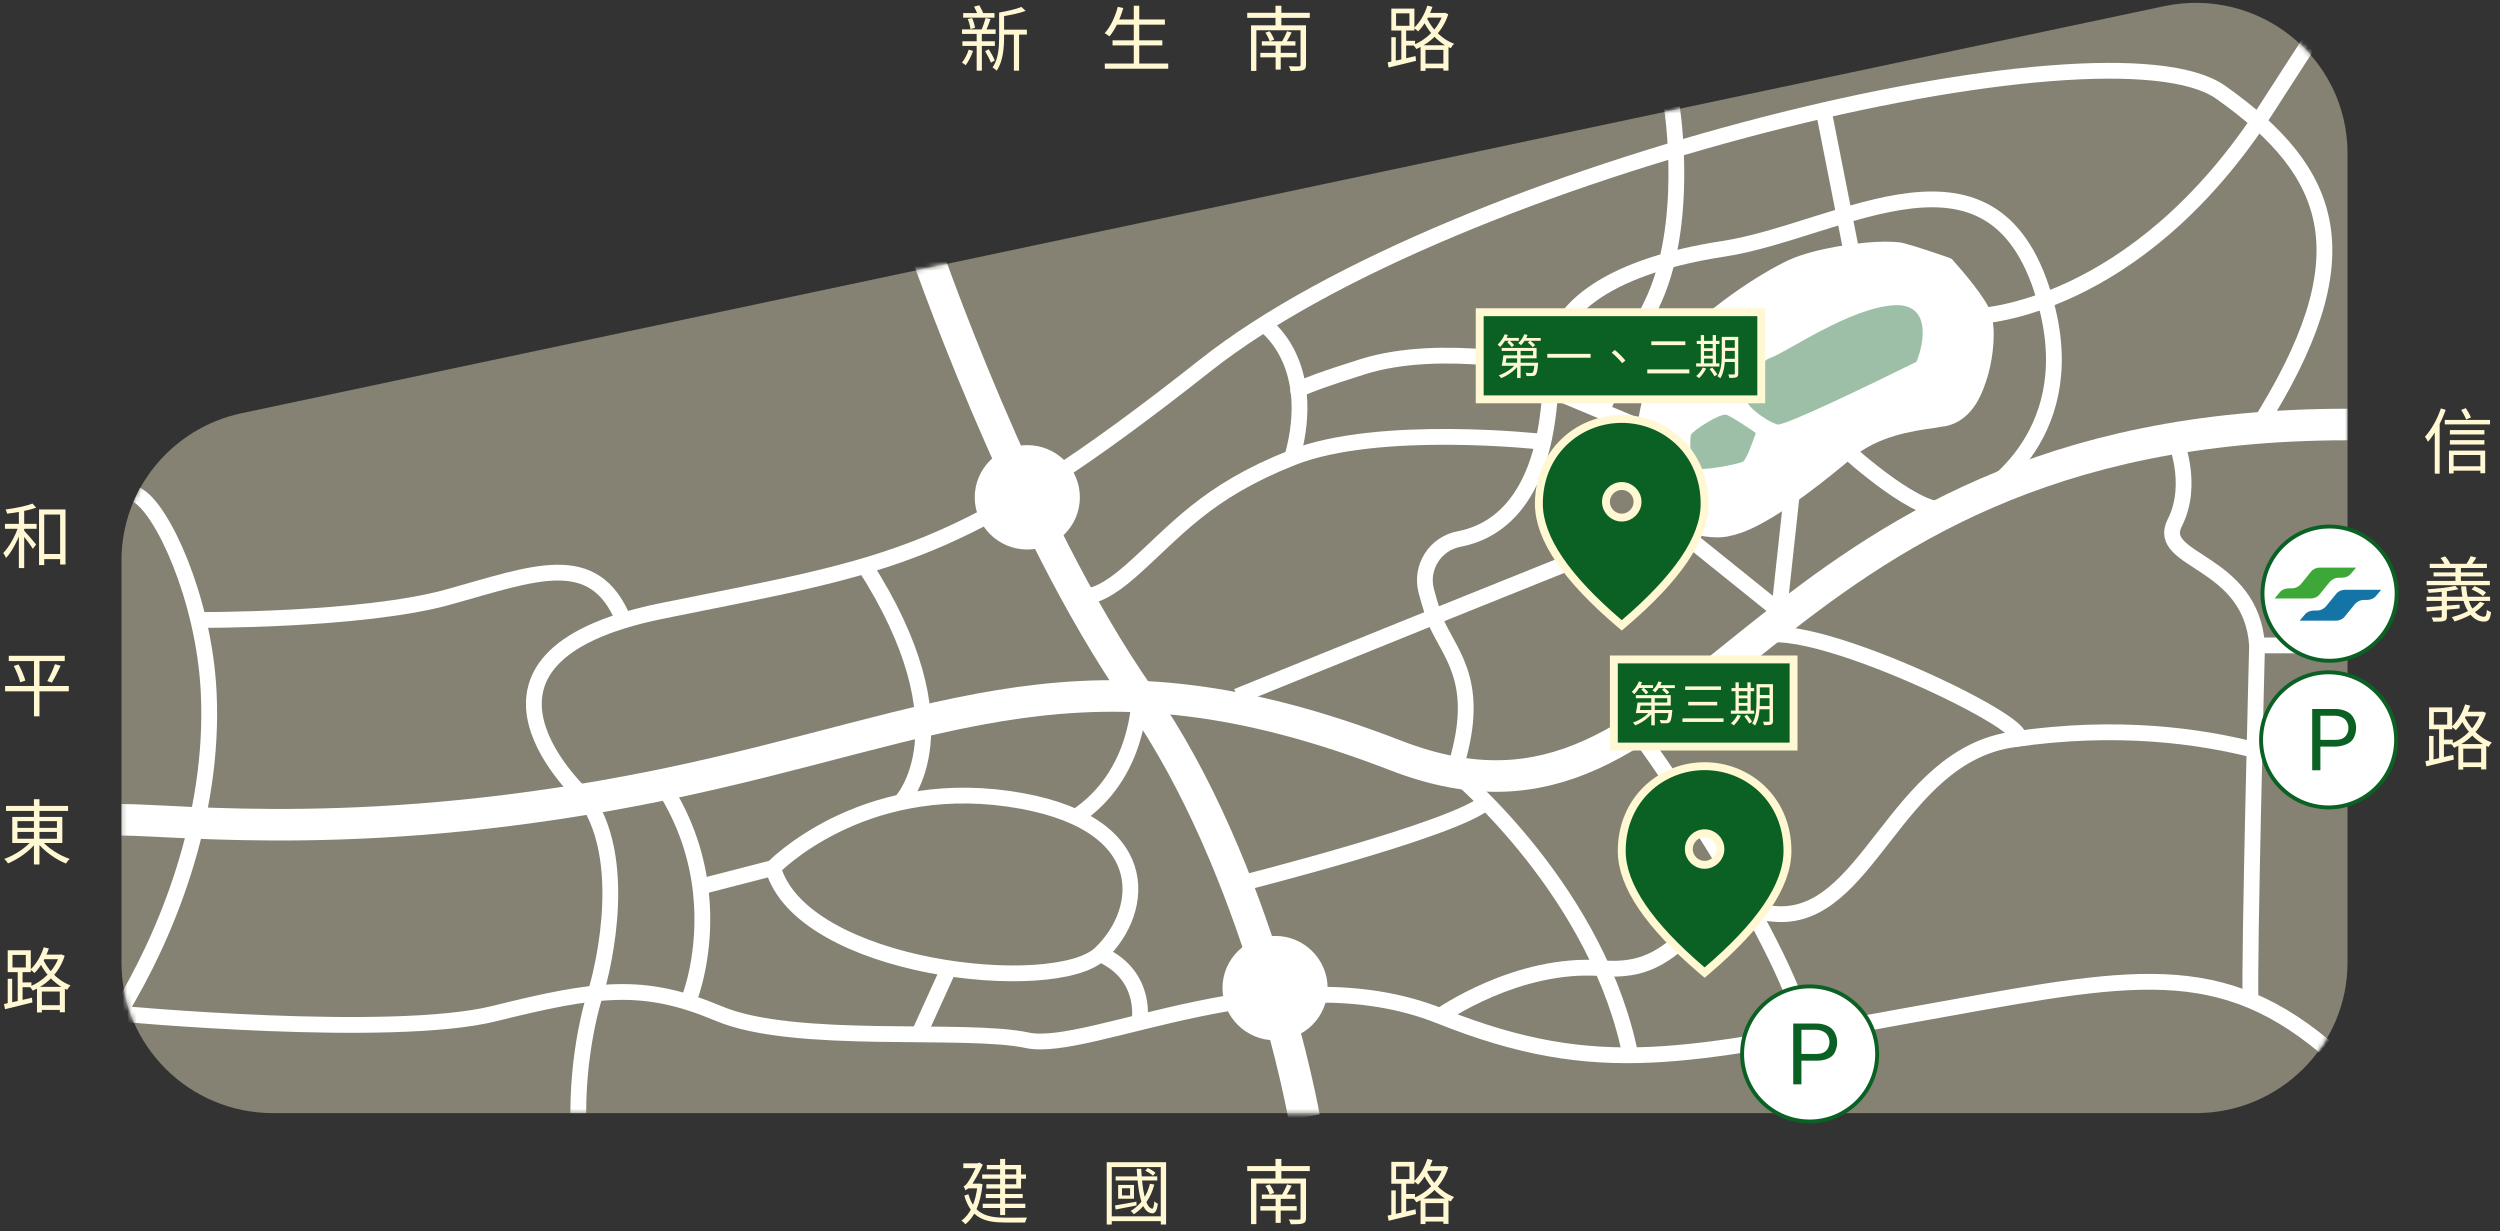 <svg width="540" height="266" viewBox="0 0 540 266" fill="none" xmlns="http://www.w3.org/2000/svg">
<rect x="0" y="0" width="540" height="266" fill="#333333" stroke="none"/>
<g clip-path="url(#clip0_763_4162)">
<path d="M8.861 119.67V120.775H13.617V119.67H8.861ZM8.432 110.051V122.048H9.551V111.14H12.988V121.941H14.154V110.051H8.432ZM4.075 109.913V122.708H5.225V109.913H4.075ZM1.068 113.15V114.224H7.91V113.15H1.068ZM4.013 113.534C3.4 115.651 1.988 118.136 0.699 119.455C0.899 119.732 1.19 120.192 1.313 120.514C2.694 119.041 4.105 116.203 4.826 113.825L4.013 113.534ZM7.02 108.762C5.685 109.315 3.246 109.775 1.206 110.051C1.344 110.312 1.482 110.695 1.543 110.956C3.645 110.711 6.161 110.266 7.803 109.652L7.02 108.762ZM5.133 114.531L4.55 115.098C5.118 115.773 6.606 117.737 7.097 118.55L7.803 117.614C7.404 117.108 5.624 115.022 5.133 114.531ZM1.896 141.652V142.787H13.985V141.652H1.896ZM1.098 148.172V149.323H14.86V148.172H1.098ZM2.97 143.846C3.553 144.981 4.151 146.469 4.366 147.375L5.471 147.006C5.256 146.101 4.627 144.644 3.998 143.524L2.97 143.846ZM11.868 143.463C11.5 144.567 10.779 146.147 10.211 147.114L11.193 147.436C11.791 146.515 12.512 145.043 13.095 143.8L11.868 143.463ZM7.342 142.097V154.723H8.524V142.097H7.342ZM1.298 174.082V175.156H14.706V174.082H1.298ZM7.327 172.624V186.723H8.524V172.624H7.327ZM6.974 181.415C5.67 183.103 3.154 184.744 0.914 185.527C1.19 185.757 1.543 186.202 1.727 186.493C3.967 185.573 6.498 183.778 7.941 181.845L6.974 181.415ZM8.907 181.43L7.971 181.86C9.413 183.778 11.975 185.619 14.246 186.524C14.43 186.202 14.783 185.757 15.059 185.527C12.789 184.759 10.226 183.118 8.907 181.43ZM3.768 179.697H12.298V181.17H3.768V179.697ZM3.768 177.365H12.298V178.822H3.768V177.365ZM2.648 176.46V182.09H13.463V176.46H2.648ZM8.432 217.128V218.14H13.494V217.128H8.432ZM9.183 206.189V207.186H13.233V206.189H9.183ZM7.987 213.17V218.692H9.045V214.167H12.911V218.646H14.016V213.17H7.987ZM12.819 206.189V206.389C11.822 209.595 9.107 212.065 6.391 213.108C6.621 213.323 6.928 213.722 7.066 213.983C9.981 212.74 12.789 210.224 13.97 206.45L13.233 206.143L13.019 206.189H12.819ZM9.444 204.609C8.861 206.496 7.803 208.291 6.545 209.442C6.821 209.61 7.266 209.979 7.45 210.178C8.723 208.905 9.858 206.956 10.549 204.87L9.444 204.609ZM9.137 206.818L8.386 207.447C9.321 209.656 11.346 212.433 14.507 213.799C14.66 213.507 14.982 213.062 15.228 212.847C12.083 211.651 10.027 209.012 9.137 206.818ZM1.666 211.421V216.99H2.632V211.421H1.666ZM2.694 206.266H5.578V208.966H2.694V206.266ZM1.666 205.253V209.979H6.652V205.253H1.666ZM3.829 209.472V216.483H4.872V209.472H3.829ZM0.868 216.867L1.083 217.987C2.694 217.588 4.903 217.051 7.005 216.529L6.897 215.501C4.688 216.023 2.387 216.56 0.868 216.867ZM4.197 212.203V213.231H6.79V212.203H4.197Z" fill="#FFF8D3"/>
<path d="M529.176 92.894V93.845H536.632V92.894H529.176ZM529.176 95.073V96.024H536.632V95.073H529.176ZM529.651 100.718V101.67H536.141V100.718H529.651ZM528.071 90.7V91.667H537.844V90.7H528.071ZM528.976 97.328V102.268H529.974V98.279H535.757V102.222H536.801V97.328H528.976ZM531.615 88.537C532.014 89.197 532.49 90.056 532.689 90.624L533.732 90.163C533.502 89.611 533.042 88.783 532.612 88.154L531.615 88.537ZM527.228 88.215C526.46 90.532 525.172 92.833 523.791 94.336C524.006 94.597 524.328 95.165 524.435 95.425C525.954 93.692 527.366 91.099 528.271 88.522L527.228 88.215ZM525.908 92.219V102.314H526.967V91.176L526.951 91.161L525.908 92.219ZM524.819 121.78V122.685H537.169V121.78H524.819ZM525.647 123.636V124.495H536.34V123.636H525.647ZM524.159 125.477V126.398H537.813V125.477H524.159ZM524.144 128.898V129.803H537.859V128.898H524.144ZM530.373 122.225V125.937H531.554V122.225H530.373ZM533.686 120.123C533.471 120.614 533.088 121.335 532.766 121.795L533.732 122.102C534.07 121.688 534.515 121.059 534.898 120.445L533.686 120.123ZM524.083 131.154L524.19 132.089C526.062 131.921 528.716 131.675 531.278 131.43V130.601C528.608 130.831 525.862 131.031 524.083 131.154ZM527.412 127.226V133.102C527.412 133.317 527.335 133.378 527.105 133.378C526.89 133.393 526.077 133.393 525.233 133.363C525.371 133.624 525.525 134.007 525.586 134.283C526.752 134.283 527.473 134.268 527.933 134.13C528.378 133.992 528.532 133.731 528.532 133.133V127.226H527.412ZM530.326 126.551C528.946 126.889 526.43 127.165 524.328 127.287C524.435 127.502 524.573 127.824 524.604 128.055C526.752 127.947 529.345 127.671 531.032 127.272L530.326 126.551ZM531.6 126.643C531.83 131.015 533.84 134.268 536.494 134.268C537.491 134.268 537.89 133.838 538.059 132.212C537.782 132.12 537.414 131.951 537.169 131.737C537.092 132.841 536.985 133.194 536.555 133.209C534.637 133.24 532.889 130.463 532.704 126.643H531.6ZM535.665 129.988C534.438 131.568 531.983 132.688 529.575 133.301C529.774 133.531 530.081 134.007 530.188 134.237C532.658 133.47 535.251 132.181 536.663 130.325L535.665 129.988ZM533.855 127.318C534.729 127.671 535.788 128.285 536.325 128.745L536.985 127.978C536.432 127.502 535.358 126.95 534.484 126.612L533.855 127.318ZM527.151 120.522C527.565 121.013 527.995 121.719 528.163 122.163L529.222 121.734C529.022 121.289 528.593 120.629 528.133 120.169L527.151 120.522ZM531.446 164.672V165.685H536.509V164.672H531.446ZM532.198 153.734V154.731H536.248V153.734H532.198ZM531.002 160.714V166.237H532.06V161.711H535.926V166.191H537.031V160.714H531.002ZM535.834 153.734V153.933C534.837 157.14 532.121 159.61 529.406 160.653C529.636 160.868 529.943 161.267 530.081 161.527C532.996 160.285 535.803 157.769 536.985 153.995L536.248 153.688L536.034 153.734H535.834ZM532.459 152.154C531.876 154.041 530.817 155.836 529.559 156.986C529.836 157.155 530.28 157.523 530.465 157.723C531.738 156.449 532.873 154.501 533.564 152.414L532.459 152.154ZM532.152 154.363L531.4 154.992C532.336 157.201 534.361 159.978 537.522 161.343C537.675 161.052 537.997 160.607 538.243 160.392C535.098 159.195 533.042 156.557 532.152 154.363ZM524.681 158.965V164.534H525.647V158.965H524.681ZM525.709 153.811H528.593V156.511H525.709V153.811ZM524.681 152.798V157.523H529.667V152.798H524.681ZM526.844 157.017V164.028H527.887V157.017H526.844ZM523.883 164.412L524.098 165.531C525.709 165.133 527.918 164.596 530.02 164.074L529.912 163.046C527.703 163.568 525.402 164.105 523.883 164.412ZM527.212 159.748V160.776H529.805V159.748H527.212Z" fill="#FFF8D3"/>
<path d="M212.157 253.691V254.612H221.608V253.691H212.157ZM212.925 257.91V258.785H220.902V257.91H212.925ZM212.265 260.012V260.932H221.47V260.012H212.265ZM216.024 250.331V262.451H217.113V250.331H216.024ZM213.155 251.635V252.556H219.506V255.808H213.047V256.729H220.549V251.635H213.155ZM208.077 251.283V252.31H211.59V251.283H208.077ZM209.197 255.67L209.058 256.683H211.544V255.67H209.197ZM211.16 255.67V255.885C210.761 259.766 209.565 262.313 207.662 263.663C207.923 263.817 208.337 264.215 208.522 264.43C210.439 262.957 211.759 260.165 212.234 255.808L211.574 255.64L211.375 255.67H211.16ZM209.166 257.941L208.291 258.263C209.734 263.126 212.694 264.062 217.113 264.062H221.424C221.485 263.755 221.685 263.249 221.869 263.003C221.071 263.019 217.757 263.019 217.143 263.019C213.231 263.019 210.393 262.236 209.166 257.941ZM208.583 257.174C208.583 256.944 209.411 256.591 209.411 256.591V256.575C210.363 255.317 211.39 253.492 212.28 251.589L211.544 251.098L211.114 251.298V251.375C210.485 253.062 209.411 254.857 209.089 255.317C208.782 255.808 208.399 256.176 208.123 256.238C208.276 256.483 208.506 256.944 208.583 257.174ZM240.984 254.105V254.98H249.974V254.105H240.984ZM247.382 252.847C247.964 253.139 248.67 253.584 249.038 253.952L249.591 253.338C249.222 252.985 248.517 252.556 247.918 252.295L247.382 252.847ZM248.394 255.686C247.734 258.34 246.323 260.334 244.237 261.546C244.436 261.715 244.773 262.098 244.912 262.282C247.029 260.917 248.563 258.769 249.33 255.87L248.394 255.686ZM240.831 260.38L240.984 261.255C242.257 261.024 243.899 260.687 245.495 260.38L245.464 259.567C243.73 259.889 242.012 260.181 240.831 260.38ZM242.35 256.667H244.098V258.217H242.35V256.667ZM241.521 255.946V258.923H244.942V255.946H241.521ZM245.525 252.464C245.801 257.204 246.43 261.561 248.547 262.022C249.361 262.313 249.898 261.699 250.097 260.012C249.882 259.92 249.529 259.674 249.345 259.49C249.238 260.487 249.084 261.132 248.87 261.086C247.382 260.856 246.706 256.805 246.507 252.464H245.525ZM239.051 251.037V264.492H240.14V252.08H250.726V264.492H251.877V251.037H239.051ZM239.726 262.727V263.771H251.37V262.727H239.726ZM269.397 251.866V252.955H282.912V251.866H269.397ZM272.557 258.017V258.953H279.813V258.017H272.557ZM272.235 260.518V261.485H280.09V260.518H272.235ZM275.533 258.462V264.139H276.638V258.462H275.533ZM270.225 254.566V264.415H271.376V255.64H281.317V254.566H270.225ZM280.918 254.566V263.095C280.918 263.341 280.857 263.418 280.58 263.433C280.304 263.448 279.353 263.448 278.387 263.402C278.555 263.694 278.74 264.139 278.801 264.446C280.059 264.446 280.933 264.43 281.424 264.261C281.931 264.093 282.099 263.771 282.099 263.095V254.566H280.918ZM273.324 256.146C273.708 256.713 274.106 257.496 274.26 258.017L275.226 257.665C275.058 257.158 274.659 256.407 274.244 255.854L273.324 256.146ZM278.018 255.839C277.758 256.499 277.282 257.465 276.899 258.094L277.727 258.37C278.126 257.787 278.601 256.928 279 256.13L278.018 255.839ZM275.502 250.331V255.287H276.776V250.331H275.502ZM307.29 262.835V263.847H312.353V262.835H307.29ZM308.042 251.896V252.893H312.092V251.896H308.042ZM306.845 258.877V264.4H307.904V259.874H311.77V264.353H312.874V258.877H306.845ZM311.678 251.896V252.096C310.68 255.302 307.965 257.772 305.25 258.815C305.48 259.03 305.787 259.429 305.925 259.69C308.84 258.447 311.647 255.931 312.828 252.157L312.092 251.85L311.877 251.896H311.678ZM308.303 250.316C307.72 252.203 306.661 253.998 305.403 255.149C305.679 255.317 306.124 255.686 306.308 255.885C307.582 254.612 308.717 252.663 309.407 250.577L308.303 250.316ZM307.996 252.525L307.244 253.154C308.18 255.363 310.205 258.14 313.365 259.506C313.519 259.214 313.841 258.769 314.086 258.554C310.941 257.358 308.886 254.719 307.996 252.525ZM300.524 257.128V262.697H301.491V257.128H300.524ZM301.552 251.973H304.436V254.673H301.552V251.973ZM300.524 250.96V255.686H305.51V250.96H300.524ZM302.688 255.179V262.19H303.731V255.179H302.688ZM299.727 262.574L299.941 263.694C301.552 263.295 303.761 262.758 305.863 262.236L305.756 261.208C303.547 261.73 301.245 262.267 299.727 262.574ZM303.056 257.91V258.938H305.648V257.91H303.056Z" fill="#FFF8D3"/>
<path d="M216.269 6.404V7.478H221.807V6.404H216.269ZM208.046 2.829V3.811H214.812V2.829H208.046ZM207.877 8.92V9.917H214.888V8.92H207.877ZM207.8 6.343V7.325H215.057V6.343H207.8ZM219 6.864V15.271H220.12V6.864H219ZM209.043 4.118C209.319 4.793 209.549 5.698 209.626 6.281L210.608 6.005C210.531 5.438 210.27 4.563 209.979 3.903L209.043 4.118ZM212.894 3.888C212.679 4.655 212.296 5.806 211.973 6.511L212.925 6.742C213.247 6.067 213.63 5.023 213.952 4.118L212.894 3.888ZM220.611 1.495C219.506 1.97 217.542 2.415 215.809 2.707C215.947 2.952 216.116 3.336 216.177 3.581C217.987 3.32 220.089 2.891 221.546 2.354L220.611 1.495ZM210.393 1.433C210.746 2.078 211.13 2.937 211.298 3.474L212.48 3.121C212.311 2.599 211.897 1.756 211.528 1.142L210.393 1.433ZM215.809 2.707V8.015C215.809 10.071 215.701 12.709 214.397 14.566C214.643 14.704 215.088 15.057 215.272 15.271C216.683 13.262 216.883 10.224 216.883 8.015V2.707H215.809ZM212.786 11.053C213.247 11.82 213.799 12.878 214.044 13.538L214.858 13.062C214.627 12.403 214.075 11.405 213.569 10.638L212.786 11.053ZM209.243 10.73C208.905 11.743 208.383 12.801 207.785 13.523C208.015 13.645 208.414 13.937 208.583 14.09C209.181 13.308 209.81 12.096 210.178 10.991L209.243 10.73ZM210.961 6.849V15.271H212.081V6.849H210.961ZM240.984 4.21V5.33H251.616V4.21H240.984ZM240.309 8.705V9.81H251.063V8.705H240.309ZM238.637 13.722V14.842H252.337V13.722H238.637ZM244.896 1.234V14.29H246.077V1.234H244.896ZM241.444 1.479C240.861 3.673 239.864 5.806 238.606 7.171C238.898 7.325 239.419 7.662 239.649 7.861C240.877 6.389 241.951 4.118 242.626 1.74L241.444 1.479ZM269.397 2.768V3.857H282.912V2.768H269.397ZM272.557 8.92V9.856H279.813V8.92H272.557ZM272.235 11.421V12.387H280.09V11.421H272.235ZM275.533 9.365V15.041H276.638V9.365H275.533ZM270.225 5.468V15.317H271.376V6.542H281.317V5.468H270.225ZM280.918 5.468V13.998C280.918 14.243 280.857 14.32 280.58 14.336C280.304 14.351 279.353 14.351 278.387 14.305C278.555 14.596 278.74 15.041 278.801 15.348C280.059 15.348 280.933 15.333 281.424 15.164C281.931 14.995 282.099 14.673 282.099 13.998V5.468H280.918ZM273.324 7.048C273.708 7.616 274.106 8.398 274.26 8.92L275.226 8.567C275.058 8.061 274.659 7.309 274.244 6.757L273.324 7.048ZM278.018 6.742C277.758 7.401 277.282 8.368 276.899 8.997L277.727 9.273C278.126 8.69 278.601 7.831 279 7.033L278.018 6.742ZM275.502 1.234V6.189H276.776V1.234H275.502ZM307.29 13.737V14.75H312.353V13.737H307.29ZM308.042 2.799V3.796H312.092V2.799H308.042ZM306.845 9.779V15.302H307.904V10.776H311.77V15.256H312.874V9.779H306.845ZM311.678 2.799V2.998C310.68 6.205 307.965 8.675 305.25 9.718C305.48 9.933 305.787 10.332 305.925 10.592C308.84 9.35 311.647 6.834 312.828 3.06L312.092 2.753L311.877 2.799H311.678ZM308.303 1.219C307.72 3.106 306.661 4.901 305.403 6.051C305.679 6.22 306.124 6.588 306.308 6.788C307.582 5.514 308.717 3.566 309.407 1.479L308.303 1.219ZM307.996 3.428L307.244 4.057C308.18 6.266 310.205 9.043 313.365 10.408C313.519 10.117 313.841 9.672 314.086 9.457C310.941 8.26 308.886 5.622 307.996 3.428ZM300.524 8.03V13.599H301.491V8.03H300.524ZM301.552 2.876H304.436V5.576H301.552V2.876ZM300.524 1.863V6.588H305.51V1.863H300.524ZM302.688 6.082V13.093H303.731V6.082H302.688ZM299.727 13.476L299.941 14.596C301.552 14.197 303.761 13.661 305.863 13.139L305.756 12.111C303.547 12.633 301.245 13.17 299.727 13.476ZM303.056 8.813V9.841H305.648V8.813H303.056Z" fill="#FFF8D3"/>
<path d="M474.324 240.434H58.983C40.851 240.434 26.241 225.839 26.241 207.924V121.056C26.241 105.675 37.067 92.479 52.205 89.246L467.459 1.329C487.878 -2.953 507.066 12.428 507.066 33.14V207.924C507.066 225.839 492.367 240.434 474.324 240.434Z" fill="#FFF8D3" fill-opacity="0.4"/>
<mask id="mask0_763_4162" style="mask-type:alpha" maskUnits="userSpaceOnUse" x="26" y="0" width="482" height="241">
<path d="M474.324 240.434H58.983C40.851 240.434 26.241 225.839 26.241 207.924V121.056C26.241 105.675 37.067 92.479 52.205 89.246L467.459 1.329C487.878 -2.953 507.066 12.428 507.066 33.14V207.924C507.066 225.839 492.367 240.434 474.324 240.434Z" fill="#FFF8D3"/>
</mask>
<g mask="url(#mask0_763_4162)">
<path d="M370.819 114.589C363.954 114.589 356.297 109.957 355.24 102.354C354.448 96.936 354.712 84.701 361.137 77.185C368.971 68.097 381.293 60.319 387.102 57.609C392.383 55.162 402.152 53.764 407.169 53.764C408.313 53.764 409.193 53.852 409.986 53.939C413.33 54.725 419.931 56.998 420.107 56.998L420.459 57.085L420.635 57.435C421.251 58.221 427.325 64.776 428.205 67.659C429.173 70.543 428.821 75.962 427.677 80.419C426.356 84.788 424.42 89.42 419.843 90.469C419.051 90.556 418.259 90.818 417.291 90.906C412.626 91.692 405.057 92.828 399.072 97.722C386.838 107.947 378.652 113.191 373.547 114.152C372.667 114.414 371.787 114.589 370.819 114.589Z" fill="white"/>
<path d="M407.257 55.425C408.225 55.425 409.105 55.512 409.633 55.599C412.362 56.124 417.379 57.872 419.579 58.658C421.691 61.018 426.18 66.174 426.796 68.271C427.676 70.806 427.324 75.962 426.18 80.069C425.036 84.177 423.364 88.109 419.491 88.983C415.618 89.857 405.497 90.294 397.927 96.586C390.358 102.879 379.444 111.53 373.195 112.754C372.403 112.841 371.699 112.929 370.907 112.929C364.834 112.929 357.881 108.996 356.913 102.092C356.12 97.023 356.384 85.313 362.369 78.234C370.027 69.32 381.997 61.804 387.806 59.008C392.823 56.823 402.24 55.425 407.257 55.425ZM407.257 52.191C402.064 52.191 392.118 53.589 386.486 56.124C380.236 59.008 368.09 66.786 359.993 76.137C356.913 79.632 354.8 84.439 353.92 90.469C352.952 96.499 353.48 101.306 353.744 102.529C354.888 111.006 363.338 116.075 370.907 116.075C371.875 116.075 372.843 115.987 373.811 115.725C379.18 114.677 387.63 109.346 400.128 98.859C405.585 94.227 413.066 93.091 417.555 92.479C418.611 92.304 419.491 92.129 420.283 92.042C426.532 90.731 428.469 84.089 429.437 80.943C430.581 76.836 431.197 70.981 429.965 67.397C428.997 64.426 423.716 58.309 422.132 56.561L421.603 55.949L420.811 55.599C420.459 55.512 413.946 53.153 410.514 52.366C409.457 52.279 408.489 52.191 407.257 52.191Z" fill="white"/>
<path d="M365.274 93.877C364.922 94.751 365.186 99.034 365.362 101.044C366.858 102.005 375.484 100.257 376.452 99.733C377.244 99.296 378.564 95.45 379.268 93.528C377.684 92.392 374.075 90.032 372.931 89.595C371.435 89.246 365.802 92.916 365.274 93.877Z" fill="#0B6123" fill-opacity="0.4"/>
<path d="M382.261 77.36C379.532 78.234 378.036 84.351 377.596 87.235C378.564 88.721 381.997 91.168 383.933 91.692C385.429 92.042 404.617 82.778 413.946 78.147C415.706 73.952 417.027 65.737 409.457 65.912C399.776 66.261 385.605 76.311 382.261 77.36Z" fill="#0B6123" fill-opacity="0.4"/>
<path d="M26.241 177.074C38.739 177.074 80.722 182.318 142.861 169.559C204.911 156.8 233.956 137.049 301.463 163.179C368.97 189.309 375.836 91.692 507.066 91.692" stroke="white" stroke-width="6.818" stroke-miterlimit="10"/>
<path d="M199.278 52.191C199.278 52.191 220.138 113.366 246.102 150.42C272.066 187.474 281.687 241.308 281.687 241.308" stroke="white" stroke-width="6.818" stroke-miterlimit="10"/>
<path d="M221.898 118.697C228.168 118.697 233.252 113.649 233.252 107.423C233.252 101.197 228.168 96.149 221.898 96.149C215.627 96.149 210.544 101.197 210.544 107.423C210.544 113.649 215.627 118.697 221.898 118.697Z" fill="white"/>
<path d="M275.411 224.703C281.681 224.703 286.765 219.656 286.765 213.43C286.765 207.203 281.681 202.156 275.411 202.156C269.14 202.156 264.057 207.203 264.057 213.43C264.057 219.656 269.14 224.703 275.411 224.703Z" fill="white"/>
<path d="M29.497 106.899C34.866 109.433 44.108 129.184 45.076 149.546C46.396 176.463 35.922 202.156 25.625 218.935" stroke="white" stroke-width="3.409" stroke-miterlimit="10"/>
<path d="M134.664 133.916C128.261 118.379 115.365 123.832 96.777 128.977C78.19 134.122 42.615 133.916 42.615 133.916" stroke="white" stroke-width="3.409" stroke-miterlimit="10"/>
<path d="M352.424 229.248C345.735 192.718 314.049 166.762 314.049 166.762C320.122 148.235 313.873 142.205 310.441 134.952C309.737 133.379 308.856 130.582 308.064 127.611C306.744 122.542 310.001 117.386 315.194 116.425C323.819 114.764 334.997 107.161 334.997 78.846C334.997 65.912 349.343 57.26 372.139 53.764C397.575 49.919 431.461 25.799 442.023 65.912C449.856 95.45 426.708 107.598 426.708 107.598" stroke="white" stroke-width="3.409" stroke-miterlimit="10"/>
<path d="M166.977 187.474C166.977 187.474 185.636 167.986 217.761 172.53C249.886 177.075 247.51 196.738 237.652 206.001C227.795 215.265 173.226 209.497 166.977 187.474Z" stroke="white" stroke-width="3.409" stroke-miterlimit="10"/>
<path d="M487.526 92.479C511.114 55.425 504.249 37.334 479.693 19.943C455.137 2.552 314.137 36.461 260.448 78.846C206.759 121.231 193.205 121.755 142.861 131.98C92.516 142.205 126.578 172.53 126.578 172.53C136.788 187.212 128.954 213.43 128.954 213.43C128.954 213.43 124.906 224.703 124.906 240.434" stroke="white" stroke-width="3.409" stroke-miterlimit="10"/>
<path d="M25.625 218.935C25.625 218.935 84.595 224.441 106.774 218.935C128.954 213.43 138.9 212.031 155.271 218.935C171.641 225.839 208.519 221.819 221.898 224.703C235.276 227.587 276.467 205.652 311.057 219.46C345.646 233.268 364.306 227.937 411.041 219.547C457.777 211.245 477.669 205.758 502.053 226.008" stroke="white" stroke-width="3.409" stroke-miterlimit="10"/>
<path d="M194.687 173.123C194.687 173.123 209.573 157.58 186.655 121.985" stroke="white" stroke-width="3.409" stroke-miterlimit="10"/>
<path d="M148.886 215.739C148.886 215.739 152.824 205.948 151.4 192.772C150.646 185.727 148.383 177.766 143.187 169.714" stroke="white" stroke-width="3.409" stroke-miterlimit="10"/>
<path d="M166.977 187.474L151.398 191.494" stroke="white" stroke-width="3.409" stroke-miterlimit="10"/>
<path d="M198.486 223.392L204.911 209.235" stroke="white" stroke-width="3.409" stroke-miterlimit="10"/>
<path d="M246.102 220.858C246.102 220.858 248.126 210.721 237.652 206.089" stroke="white" stroke-width="3.409" stroke-miterlimit="10"/>
<path d="M246.102 150.42C246.102 150.42 246.366 167.287 232.372 176.463" stroke="white" stroke-width="3.409" stroke-miterlimit="10"/>
<path d="M267.137 191.057C267.137 191.057 314.489 179.172 321.002 173.229" stroke="white" stroke-width="3.409" stroke-miterlimit="10"/>
<path d="M311.057 219.46C311.057 219.46 327.779 207.662 346.087 209.147C364.394 210.633 362.281 194.99 382.877 197.35C403.472 199.709 409.105 163.179 435.069 159.683C443.607 158.547 387.63 131.368 379.268 138.098" stroke="white" stroke-width="3.409" stroke-miterlimit="10"/>
<path d="M353.392 157.673C353.392 157.673 384.725 200.67 390.094 223.392" stroke="white" stroke-width="3.409" stroke-miterlimit="10"/>
<path d="M435.07 159.684C479.429 153.217 507.066 169.559 507.066 169.559" stroke="white" stroke-width="3.409" stroke-miterlimit="10"/>
<path d="M487.086 139.409H506.626" stroke="white" stroke-width="3.409" stroke-miterlimit="10"/>
<path d="M469.747 94.664C469.747 94.664 474.06 104.451 469.747 112.929C465.435 121.406 486.294 120.794 487.526 139.408C487.526 139.408 485.766 207.399 486.118 216.313" stroke="white" stroke-width="3.409" stroke-miterlimit="10"/>
<path d="M398.879 97.268C398.879 97.268 415.544 112.523 421.039 109.706" stroke="white" stroke-width="3.409" stroke-miterlimit="10"/>
<path d="M400.128 55.425L393.879 23.789" stroke="white" stroke-width="3.409" stroke-miterlimit="10"/>
<path d="M427.005 68.29C427.005 68.29 461.247 67.454 489.676 23.356C493.672 17.136 497.215 11.659 500.303 6.924" stroke="white" stroke-width="3.409" stroke-miterlimit="10"/>
<path d="M354.985 92.581L334.909 84.177" stroke="white" stroke-width="3.409" stroke-miterlimit="10"/>
<path d="M361.137 23.264C361.137 23.264 365.186 48.783 356.648 65.999C348.111 83.215 345.646 89.682 345.646 89.682" stroke="white" stroke-width="3.409" stroke-miterlimit="10"/>
<path d="M386.946 107.496L384.285 131.98L360.609 112.929C346.263 118.347 267.225 150.42 267.225 150.42" stroke="white" stroke-width="3.409" stroke-miterlimit="10"/>
<path d="M333.412 95.45C333.412 95.45 297.854 91.43 279.107 98.859C260.36 106.287 254.111 114.589 244.341 123.241C234.572 131.893 232.283 127.785 232.283 127.785" stroke="white" stroke-width="3.409" stroke-miterlimit="10"/>
<path d="M272.946 70.019C272.946 70.019 284.916 78.059 279.107 98.859" stroke="white" stroke-width="3.409" stroke-miterlimit="10"/>
<path d="M334.956 79.226C334.956 79.226 311.519 73.797 294.291 79.226C277.063 84.656 280.736 84.483 280.736 84.483" stroke="white" stroke-width="3.409" stroke-miterlimit="10"/>
</g>
<path d="M376.293 227.65C376.293 219.543 382.877 213.057 390.881 213.057C398.985 213.057 405.47 219.644 405.47 227.65C405.47 235.758 398.885 242.244 390.881 242.244C382.877 242.244 376.293 235.758 376.293 227.65Z" fill="white" stroke="#0B6123" stroke-width="0.852"/>
<path d="M392.237 229.111H388.691V227.651H392.237C392.966 227.651 393.488 227.546 393.905 227.338C394.322 227.129 394.635 226.816 394.843 226.399C395.052 225.982 395.156 225.564 395.156 225.043C395.156 224.626 395.052 224.208 394.843 223.791C394.635 223.374 394.322 223.061 393.905 222.853C393.488 222.644 392.966 222.435 392.237 222.435H389.108V234.222H387.336V221.079H392.237C393.279 221.079 394.113 221.288 394.739 221.601C395.469 221.914 395.99 222.435 396.303 223.061C396.616 223.687 396.824 224.313 396.824 225.147C396.824 225.982 396.616 226.712 396.303 227.338C395.99 227.963 395.469 228.381 394.739 228.694C394.009 229.006 393.175 229.111 392.237 229.111Z" fill="#0B6123"/>
<path d="M488.39 159.812C488.39 151.705 494.974 145.219 502.978 145.219C511.082 145.219 517.567 151.806 517.567 159.812C517.567 167.92 510.982 174.406 502.978 174.406C494.974 174.406 488.39 167.92 488.39 159.812Z" fill="white" stroke="#0B6123" stroke-width="0.852"/>
<path d="M504.334 161.273H500.789V159.812H504.334C505.064 159.812 505.585 159.708 506.002 159.5C506.419 159.291 506.732 158.978 506.94 158.561C507.149 158.144 507.253 157.726 507.253 157.205C507.253 156.788 507.149 156.37 506.94 155.953C506.732 155.536 506.419 155.223 506.002 155.014C505.585 154.806 505.064 154.597 504.334 154.597H501.206V166.384H499.433V153.137H504.334C505.376 153.137 506.211 153.346 506.836 153.658C507.566 153.971 508.087 154.493 508.4 155.119C508.713 155.745 508.922 156.37 508.922 157.205C508.922 158.039 508.713 158.769 508.4 159.395C508.087 160.021 507.566 160.438 506.836 160.751C506.106 161.064 505.272 161.273 504.334 161.273Z" fill="#0B6123"/>
<path d="M488.693 128.228C488.693 120.196 495.262 113.729 503.187 113.729C511.215 113.729 517.68 120.3 517.68 128.228C517.68 136.259 511.111 142.726 503.187 142.726C495.262 142.726 488.693 136.259 488.693 128.228Z" fill="white" stroke="#0B6123" stroke-width="0.852"/>
<path d="M491.3 129.271L492.447 127.915C492.864 127.393 493.594 127.08 494.324 127.08H495.053C495.783 127.08 496.409 126.767 496.93 126.246L499.224 123.43C499.641 122.908 500.371 122.595 501.101 122.595H508.921L507.774 123.951C507.357 124.473 506.627 124.786 505.897 124.786H505.168C504.438 124.786 503.812 125.099 503.291 125.62L500.997 128.436C500.58 128.958 499.85 129.271 499.12 129.271H491.3Z" fill="#3DA738"/>
<path d="M496.722 134.069L497.869 132.713C498.286 132.191 499.016 131.878 499.746 131.878H500.476C501.206 131.878 501.831 131.565 502.353 131.044L504.647 128.227C505.064 127.706 505.793 127.393 506.523 127.393H514.343L513.197 128.749C512.779 129.271 512.05 129.583 511.32 129.583H510.59C509.86 129.583 509.234 129.896 508.713 130.418L506.419 133.234C506.002 133.756 505.272 134.069 504.542 134.069H496.722Z" fill="#1474A6"/>
</g>
<path d="M349.744 134.606L350.297 135.078L350.851 134.606C356.562 129.73 360.885 125.157 363.785 120.882C366.683 116.61 368.196 112.582 368.196 108.815C368.196 97.707 359.691 90.49 350.297 90.49C340.904 90.49 332.399 97.707 332.399 108.815C332.399 112.582 333.912 116.61 336.81 120.882C339.71 125.157 344.032 129.73 349.744 134.606ZM350.297 111.798C348.424 111.798 346.888 110.262 346.888 108.389C346.888 106.516 348.424 104.979 350.297 104.979C352.17 104.979 353.707 106.516 353.707 108.389C353.707 110.262 352.17 111.798 350.297 111.798Z" fill="#0B6123" stroke="#FFF8D3" stroke-width="1.705"/>
<path d="M367.642 209.609L368.196 210.081L368.749 209.609C374.461 204.733 378.783 200.16 381.683 195.885C384.581 191.612 386.094 187.584 386.094 183.817C386.094 172.709 377.589 165.493 368.196 165.493C358.802 165.493 350.297 172.709 350.297 183.817C350.297 187.584 351.811 191.612 354.709 195.885C357.608 200.16 361.931 204.733 367.642 209.609ZM368.196 186.801C366.323 186.801 364.787 185.264 364.787 183.391C364.787 181.518 366.323 179.982 368.196 179.982C370.069 179.982 371.605 181.518 371.605 183.391C371.605 185.264 370.069 186.801 368.196 186.801Z" fill="#0B6123" stroke="#FFF8D3" stroke-width="1.705"/>
<rect x="319.614" y="67.438" width="60.818" height="18.818" fill="#0B6123"/>
<path d="M325.059 76.745V77.4H331.901V75.15H324.363V75.804H331.144V76.745H325.059ZM324.731 76.745C324.65 77.482 324.506 78.402 324.363 79.016H325.12C325.233 78.433 325.366 77.513 325.468 76.745H324.731ZM324.895 78.351L324.691 79.016H331.686V78.351H324.895ZM331.471 78.351V78.453C331.359 79.773 331.226 80.315 331.052 80.478C330.97 80.56 330.868 80.57 330.694 80.57C330.51 80.57 330.029 80.57 329.518 80.509C329.641 80.714 329.723 81 329.743 81.225C330.265 81.246 330.776 81.246 331.021 81.225C331.318 81.215 331.512 81.153 331.676 80.98C331.942 80.724 332.085 80.09 332.218 78.668C332.239 78.556 332.249 78.351 332.249 78.351H331.471ZM327.697 75.314V81.665H328.454V75.314H327.697ZM327.483 78.546C326.695 79.609 325.141 80.611 323.729 81.072C323.903 81.215 324.128 81.491 324.23 81.675C325.652 81.133 327.217 80.028 328.086 78.811L327.483 78.546ZM324.824 72.992V73.606H328.076V72.992H324.824ZM329.048 73.002V73.616H332.791V73.002H329.048ZM325.028 72.184C324.691 73.033 324.108 73.871 323.484 74.434C323.647 74.557 323.913 74.812 324.026 74.945C324.66 74.311 325.314 73.35 325.713 72.378L325.028 72.184ZM329.242 72.184C328.976 72.92 328.505 73.626 327.943 74.096C328.117 74.199 328.403 74.434 328.536 74.557C329.099 74.035 329.641 73.207 329.948 72.358L329.242 72.184ZM325.56 73.923C325.908 74.24 326.337 74.679 326.552 74.976L327.053 74.536C326.838 74.26 326.388 73.831 326.041 73.534L325.56 73.923ZM330.019 73.974C330.387 74.281 330.848 74.71 331.073 74.986L331.594 74.536C331.359 74.26 330.889 73.851 330.52 73.575L330.019 73.974ZM334.212 76.439V77.277H343.571V76.439H334.212ZM350.393 78.453L351.088 77.86C350.454 77.114 349.534 76.183 348.797 75.59L348.132 76.173C348.859 76.766 349.738 77.645 350.393 78.453ZM356.683 73.728V74.546H364.026V73.728H356.683ZM355.813 79.793V80.652H364.895V79.793H355.813ZM372.218 72.767V73.472H375.062V72.767H372.218ZM372.218 75.119V75.804H375.062V75.119H372.218ZM372.208 77.502V78.198H375.082V77.502H372.208ZM374.714 72.767V80.683C374.714 80.837 374.663 80.888 374.509 80.888C374.356 80.898 373.845 80.898 373.303 80.888C373.405 81.082 373.517 81.419 373.538 81.634C374.295 81.634 374.775 81.614 375.062 81.491C375.358 81.368 375.461 81.133 375.461 80.693V72.767H374.714ZM371.901 72.767V76.48C371.901 77.963 371.83 79.906 370.971 81.276C371.145 81.348 371.451 81.573 371.584 81.716C372.505 80.264 372.628 78.055 372.628 76.48V72.767H371.901ZM366.501 73.626V74.301H371.4V73.626H366.501ZM367.708 75.211V75.835H370.296V75.211H367.708ZM367.708 76.837V77.451H370.306V76.837H367.708ZM366.368 78.484V79.169H371.4V78.484H366.368ZM367.371 72.378V78.76H368.076V72.378H367.371ZM369.938 72.378V78.76H370.643V72.378H369.938ZM367.79 79.394C367.483 80.08 366.951 80.765 366.378 81.225C366.563 81.327 366.859 81.552 367.002 81.675C367.555 81.164 368.148 80.376 368.526 79.599L367.79 79.394ZM369.263 79.711C369.662 80.192 370.122 80.867 370.316 81.276L370.94 80.908C370.735 80.489 370.255 79.855 369.856 79.394L369.263 79.711Z" fill="#FFF8D3"/>
<rect x="319.614" y="67.438" width="60.818" height="18.818" stroke="#FFF8D3" stroke-width="1.705"/>
<rect x="348.593" y="142.44" width="38.818" height="18.818" fill="#0B6123"/>
<path d="M354.037 151.748V152.403H360.879V150.153H353.342V150.807H360.122V151.748H354.037ZM353.71 151.748C353.628 152.485 353.485 153.405 353.342 154.019H354.098C354.211 153.436 354.344 152.515 354.446 151.748H353.71ZM353.873 153.354L353.669 154.019H360.665V153.354H353.873ZM360.45 153.354V153.456C360.337 154.776 360.204 155.318 360.03 155.481C359.949 155.563 359.846 155.573 359.672 155.573C359.488 155.573 359.008 155.573 358.496 155.512C358.619 155.717 358.701 156.003 358.721 156.228C359.243 156.248 359.754 156.248 360 156.228C360.296 156.218 360.491 156.156 360.654 155.983C360.92 155.727 361.063 155.093 361.196 153.671C361.217 153.559 361.227 153.354 361.227 153.354H360.45ZM356.676 150.316V156.668H357.433V150.316H356.676ZM356.461 153.548C355.673 154.612 354.119 155.614 352.707 156.075C352.881 156.218 353.106 156.494 353.209 156.678C354.63 156.136 356.195 155.031 357.064 153.814L356.461 153.548ZM353.802 147.995V148.608H357.054V147.995H353.802ZM358.026 148.005V148.619H361.769V148.005H358.026ZM354.006 147.187C353.669 148.036 353.086 148.874 352.462 149.437C352.626 149.56 352.892 149.815 353.004 149.948C353.638 149.314 354.293 148.353 354.692 147.381L354.006 147.187ZM358.22 147.187C357.954 147.923 357.484 148.629 356.921 149.099C357.095 149.202 357.381 149.437 357.514 149.56C358.077 149.038 358.619 148.21 358.926 147.361L358.22 147.187ZM354.538 148.925C354.886 149.243 355.315 149.682 355.53 149.979L356.031 149.539C355.817 149.263 355.367 148.833 355.019 148.537L354.538 148.925ZM358.997 148.977C359.366 149.283 359.826 149.713 360.051 149.989L360.572 149.539C360.337 149.263 359.867 148.854 359.499 148.578L358.997 148.977ZM363.999 148.261V149.028H371.731V148.261H363.999ZM364.653 151.605V152.372H370.923V151.605H364.653ZM363.406 155.154V155.931H372.283V155.154H363.406ZM379.719 147.77V148.475H382.562V147.77H379.719ZM379.719 150.122V150.807H382.562V150.122H379.719ZM379.708 152.505V153.201H382.582V152.505H379.708ZM382.214 147.77V155.686C382.214 155.839 382.163 155.891 382.01 155.891C381.856 155.901 381.345 155.901 380.803 155.891C380.905 156.085 381.018 156.422 381.038 156.637C381.795 156.637 382.276 156.617 382.562 156.494C382.859 156.371 382.961 156.136 382.961 155.696V147.77H382.214ZM379.402 147.77V151.482C379.402 152.965 379.33 154.909 378.471 156.279C378.645 156.351 378.952 156.576 379.085 156.719C380.005 155.267 380.128 153.057 380.128 151.482V147.77H379.402ZM374.001 148.629V149.304H378.9V148.629H374.001ZM375.208 150.214V150.838H377.796V150.214H375.208ZM375.208 151.84V152.454H377.806V151.84H375.208ZM373.868 153.487V154.172H378.9V153.487H373.868ZM374.871 147.381V153.763H375.576V147.381H374.871ZM377.438 147.381V153.763H378.144V147.381H377.438ZM375.29 154.397C374.983 155.083 374.451 155.768 373.879 156.228C374.063 156.33 374.359 156.555 374.503 156.678C375.055 156.167 375.648 155.379 376.026 154.602L375.29 154.397ZM376.763 154.714C377.162 155.195 377.622 155.87 377.816 156.279L378.44 155.911C378.236 155.492 377.755 154.858 377.356 154.397L376.763 154.714Z" fill="#FFF8D3"/>
<rect x="348.593" y="142.44" width="38.818" height="18.818" stroke="#FFF8D3" stroke-width="1.705"/>
<defs>
<clipPath id="clip0_763_4162">
<rect width="540" height="265.789" fill="white" transform="translate(0 0.105)"/>
</clipPath>
</defs>
</svg>
